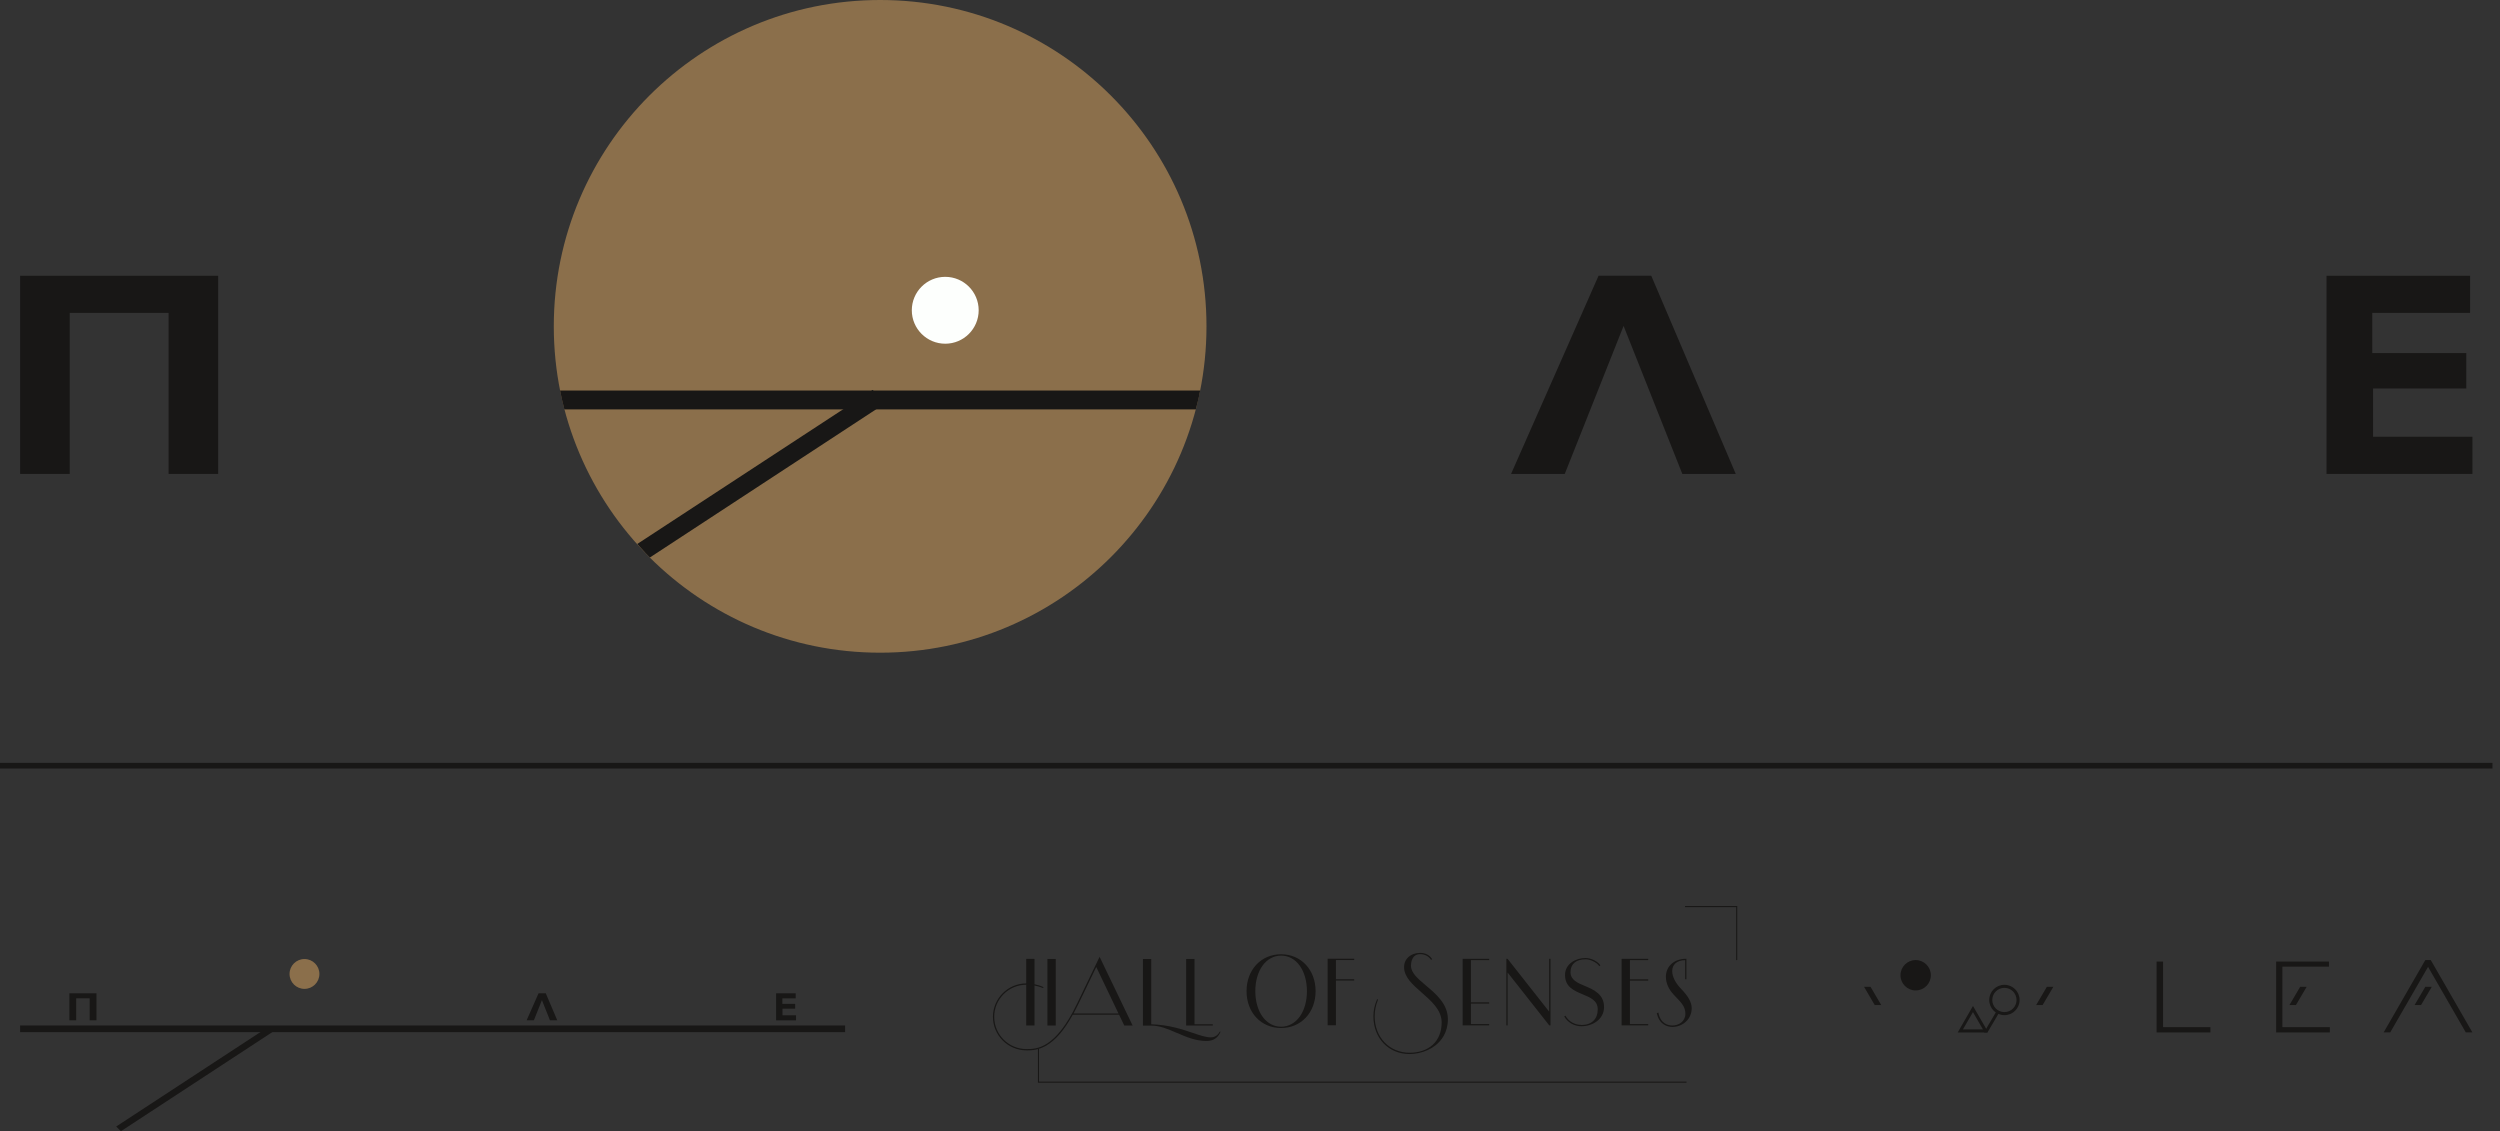 <?xml version="1.0" encoding="UTF-8"?> <svg xmlns="http://www.w3.org/2000/svg" width="221" height="100" viewBox="0 0 221 100" fill="none"><rect x="0" y="0" width="221" height="100" fill="#333333" stroke="none"/><g clip-path="url(#clip0_54_423)"><path d="M1.778 24.377H19.286V41.894H14.901V27.658H6.163V41.894H1.778V24.377Z" fill="#181716"></path><path d="M205.663 24.377H218.356V27.658H209.709V31.213H218.021V34.343H209.778V38.609H218.562V41.894H205.663V24.377Z" fill="#181716"></path><path d="M138.325 41.894H133.578L141.312 24.377H145.972L153.441 41.894H148.717L143.525 28.812L138.325 41.894Z" fill="#181716"></path><path d="M77.804 57.698C93.736 57.698 106.653 44.781 106.653 28.849C106.653 12.917 93.736 0 77.804 0C61.872 0 48.955 12.917 48.955 28.849C48.955 44.781 61.872 57.698 77.804 57.698Z" fill="#8B6F4B"></path><path d="M86.515 27.429C86.515 29.06 85.191 30.384 83.559 30.384C81.928 30.384 80.604 29.06 80.604 27.429C80.604 25.797 81.928 24.473 83.559 24.473C85.191 24.473 86.515 25.797 86.515 27.429Z" fill="#FDFFFD"></path><path d="M56.333 48.089C57.052 48.882 57.244 49.088 57.446 49.285L78.263 35.649L77.144 34.471L56.333 48.089Z" fill="#181716"></path><path d="M49.895 36.19H105.709C105.874 35.534 105.948 35.319 106.094 34.522H49.51C49.601 35.035 49.748 35.612 49.89 36.19H49.895Z" fill="#181716"></path><path d="M91.848 92.701V95.615H149.084V95.711H91.752V92.719L91.848 92.701Z" fill="#181716"></path><path d="M113.247 84.357C111.478 84.357 110.195 85.727 110.195 87.619C110.195 89.512 111.478 90.877 113.247 90.877C115.016 90.877 116.299 89.507 116.299 87.619C116.299 85.731 115.016 84.357 113.247 84.357ZM115.533 87.619C115.533 88.508 115.304 89.31 114.892 89.878C114.479 90.446 113.893 90.763 113.251 90.763C112.61 90.763 112.023 90.446 111.611 89.878C111.199 89.31 110.97 88.504 110.97 87.619C110.97 86.735 111.199 85.928 111.611 85.36C112.023 84.792 112.605 84.476 113.251 84.476C113.898 84.476 114.479 84.787 114.892 85.36C115.304 85.928 115.533 86.735 115.533 87.619Z" fill="#181716"></path><path d="M119.712 84.865V84.751H117.362V90.634H118.095V86.68H119.712V86.565H118.095V84.865H119.712Z" fill="#181716"></path><path d="M131.644 84.874V84.76H129.298V90.643H131.644V90.529H130.031V88.719H131.644V88.604H130.031V84.874H131.644Z" fill="#181716"></path><path d="M133.271 84.764L133.266 84.76H133.161V90.643H133.275V85.974L136.95 90.639L136.955 90.643H137.065V84.76H136.946V89.429L133.271 84.764Z" fill="#181716"></path><path d="M139.791 90.602C139.2 90.602 138.655 90.286 138.394 89.8L138.384 89.786L138.279 89.846L138.288 89.86C138.572 90.382 139.163 90.721 139.791 90.721C140.762 90.721 141.798 90.126 141.798 89.017C141.798 87.908 140.909 87.495 140.13 87.17C139.461 86.895 138.833 86.634 138.833 85.933C138.833 85.232 139.31 84.801 140.171 84.801C140.588 84.801 141.17 85.09 141.372 85.397L141.381 85.41L141.473 85.342L141.464 85.328C141.262 84.993 140.643 84.686 140.171 84.686C139.287 84.686 138.348 85.209 138.348 86.185C138.348 87.248 139.14 87.578 139.91 87.899C140.593 88.183 141.239 88.448 141.239 89.223C141.239 90.093 140.698 90.611 139.791 90.611V90.602Z" fill="#181716"></path><path d="M145.702 90.529H144.085V86.689H145.702V86.574H144.085V84.874H145.702V84.76H143.351V90.643H145.702V90.529Z" fill="#181716"></path><path d="M149.079 86.57V84.755H149.061C148.002 84.755 147.264 85.41 147.264 86.35C147.264 86.895 147.507 87.454 147.956 87.93C148.016 87.995 148.076 88.059 148.135 88.118C148.648 88.654 148.987 89.007 148.987 89.608C148.987 90.295 148.41 90.652 147.842 90.652C147.462 90.652 146.793 90.506 146.605 89.53V89.511L146.463 89.566V89.58C146.559 90.011 146.756 90.336 147.054 90.542C147.338 90.739 147.64 90.781 147.846 90.781C148.282 90.781 148.712 90.611 149.029 90.322C149.363 90.011 149.546 89.589 149.546 89.126C149.546 88.618 149.253 88.082 148.63 87.436C148.108 86.9 147.823 86.336 147.823 85.841C147.823 85.25 148.263 84.883 148.969 84.879V86.57H149.084H149.079Z" fill="#181716"></path><path d="M125.444 93.081C125.976 92.962 126.48 92.737 126.883 92.421C127.387 92.027 127.992 91.303 127.992 90.103C127.992 88.755 126.966 87.889 126.058 87.124C125.348 86.524 124.73 86.006 124.73 85.369C124.73 85.131 124.789 84.347 125.541 84.347C125.944 84.347 126.292 84.526 126.498 84.842L126.508 84.856L126.599 84.787L126.59 84.774C126.379 84.43 125.999 84.233 125.541 84.233C124.702 84.242 124.12 84.76 124.12 85.493C124.12 86.377 124.881 87.046 125.692 87.757C126.553 88.513 127.442 89.292 127.442 90.387C127.442 91.207 127.167 91.89 126.65 92.362C126.146 92.82 125.44 93.063 124.601 93.063C123.763 93.063 122.956 92.737 122.393 92.146C121.829 91.555 121.522 90.74 121.522 89.841C121.522 89.351 121.618 88.861 121.815 88.375V88.361L121.733 88.325V88.338C121.513 88.833 121.408 89.342 121.408 89.841C121.408 91.775 122.75 93.177 124.601 93.177C124.853 93.177 125.105 93.15 125.348 93.099L125.444 93.081Z" fill="#181716"></path><path d="M153.478 84.874H153.574V80.095H148.955V80.191H153.478V84.874Z" fill="#181716"></path><path d="M93.328 84.773H92.591V90.657H93.328V84.773Z" fill="#181716"></path><path d="M90.735 92.856C91.23 92.856 91.816 92.824 92.504 92.421C93.324 91.94 94.089 91.051 94.831 89.704H98.928L99.386 90.657H100.124L97.219 84.613L97.205 84.581L95.193 88.764C93.283 92.737 91.624 92.737 90.735 92.737C89.168 92.737 87.889 91.463 87.889 89.892C87.889 88.32 89.159 87.06 90.717 87.051V90.652H91.45V87.12C91.702 87.17 91.949 87.243 92.197 87.34H92.21L92.247 87.257H92.233C91.972 87.138 91.711 87.06 91.45 87.005V84.764H90.717V86.932C89.09 86.941 87.775 88.265 87.775 89.892C87.775 91.518 89.104 92.852 90.735 92.852V92.856ZM96.907 85.479L98.873 89.589H94.905C95.042 89.337 95.171 89.085 95.294 88.829L96.912 85.479H96.907Z" fill="#181716"></path><path d="M104.028 91.303C104.839 91.656 105.682 92.022 106.649 92.022C107.253 92.022 107.661 91.761 107.89 91.221L107.9 91.198H107.822V91.207C107.652 91.528 107.377 91.702 107.029 91.702C106.603 91.702 106.103 91.532 105.466 91.317C104.513 90.991 103.331 90.593 101.769 90.547V84.778H101.036V90.662H101.755C102.538 90.662 103.262 90.973 104.028 91.308V91.303Z" fill="#181716"></path><path d="M107.208 90.542H105.595V84.773H104.857V90.657H107.208V90.542Z" fill="#181716"></path><path d="M74.707 90.652H1.778V91.243H74.707V90.652Z" fill="#181716"></path><path d="M24.198 91.156L10.69 100L10.273 99.583L23.777 90.74L24.198 91.156Z" fill="#181716"></path><path d="M26.915 87.417C27.644 87.417 28.235 86.826 28.235 86.098C28.235 85.369 27.644 84.778 26.915 84.778C26.186 84.778 25.596 85.369 25.596 86.098C25.596 86.826 26.186 87.417 26.915 87.417Z" fill="#8B6F4B"></path><path d="M6.14 87.807H8.527V90.194H7.927V88.251H6.736V90.194H6.135V87.807H6.14Z" fill="#181716"></path><path d="M68.608 87.807H70.34V88.256H69.162V88.742H70.294V89.168H69.172V89.75H70.368V90.199H68.608V87.811V87.807Z" fill="#181716"></path><path d="M47.2 90.194H46.554L47.608 87.807H48.245L49.262 90.194H48.616L47.906 88.412L47.196 90.194H47.2Z" fill="#181716"></path><path d="M191.216 85.003H190.643V91.266H195.4V90.799H191.216V85.003Z" fill="#181716"></path><path d="M201.764 85.452H205.879V85.003H201.21V91.266H205.957V90.799H201.764V85.452Z" fill="#181716"></path><path d="M214.896 84.897L214.878 84.87H214.397L210.713 91.266H211.295L214.64 85.47L217.976 91.266H218.562L214.896 84.897Z" fill="#181716"></path><path d="M213.448 88.847H214.021L214.97 87.234H214.397L213.448 88.847Z" fill="#181716"></path><path d="M202.96 88.847L203.909 87.234H203.336L202.387 88.847H202.96Z" fill="#181716"></path><path d="M180.567 88.847L181.516 87.234H180.943L179.995 88.847H180.567Z" fill="#181716"></path><path d="M165.726 88.847L164.782 87.234H165.355L166.303 88.847H165.726Z" fill="#181716"></path><path d="M170.688 86.212C170.688 86.955 170.088 87.555 169.346 87.555C168.603 87.555 168.003 86.955 168.003 86.212C168.003 85.47 168.603 84.87 169.346 84.87C170.088 84.87 170.688 85.47 170.688 86.212Z" fill="#181716"></path><path d="M175.385 91.267H175.692L176.796 89.397H176.489L175.385 91.267Z" fill="#181716"></path><path d="M174.409 88.93L173.062 91.267H175.696L175.664 91.097L174.413 88.93H174.409ZM174.409 89.47L175.289 90.996H173.525L174.409 89.47Z" fill="#181716"></path><path d="M177.19 89.741C176.448 89.741 175.848 89.141 175.848 88.398C175.848 87.656 176.448 87.056 177.19 87.056C177.933 87.056 178.533 87.656 178.533 88.398C178.533 89.141 177.933 89.741 177.19 89.741ZM177.19 87.326C176.599 87.326 176.118 87.807 176.118 88.398C176.118 88.989 176.599 89.47 177.19 89.47C177.781 89.47 178.262 88.989 178.262 88.398C178.262 87.807 177.781 87.326 177.19 87.326Z" fill="#181716"></path><path d="M0 67.687H220.335" stroke="#181716" stroke-width="0.5" stroke-miterlimit="10"></path></g><defs><clipPath id="clip0_54_423"><rect width="220.335" height="100" fill="white"></rect></clipPath></defs></svg> 